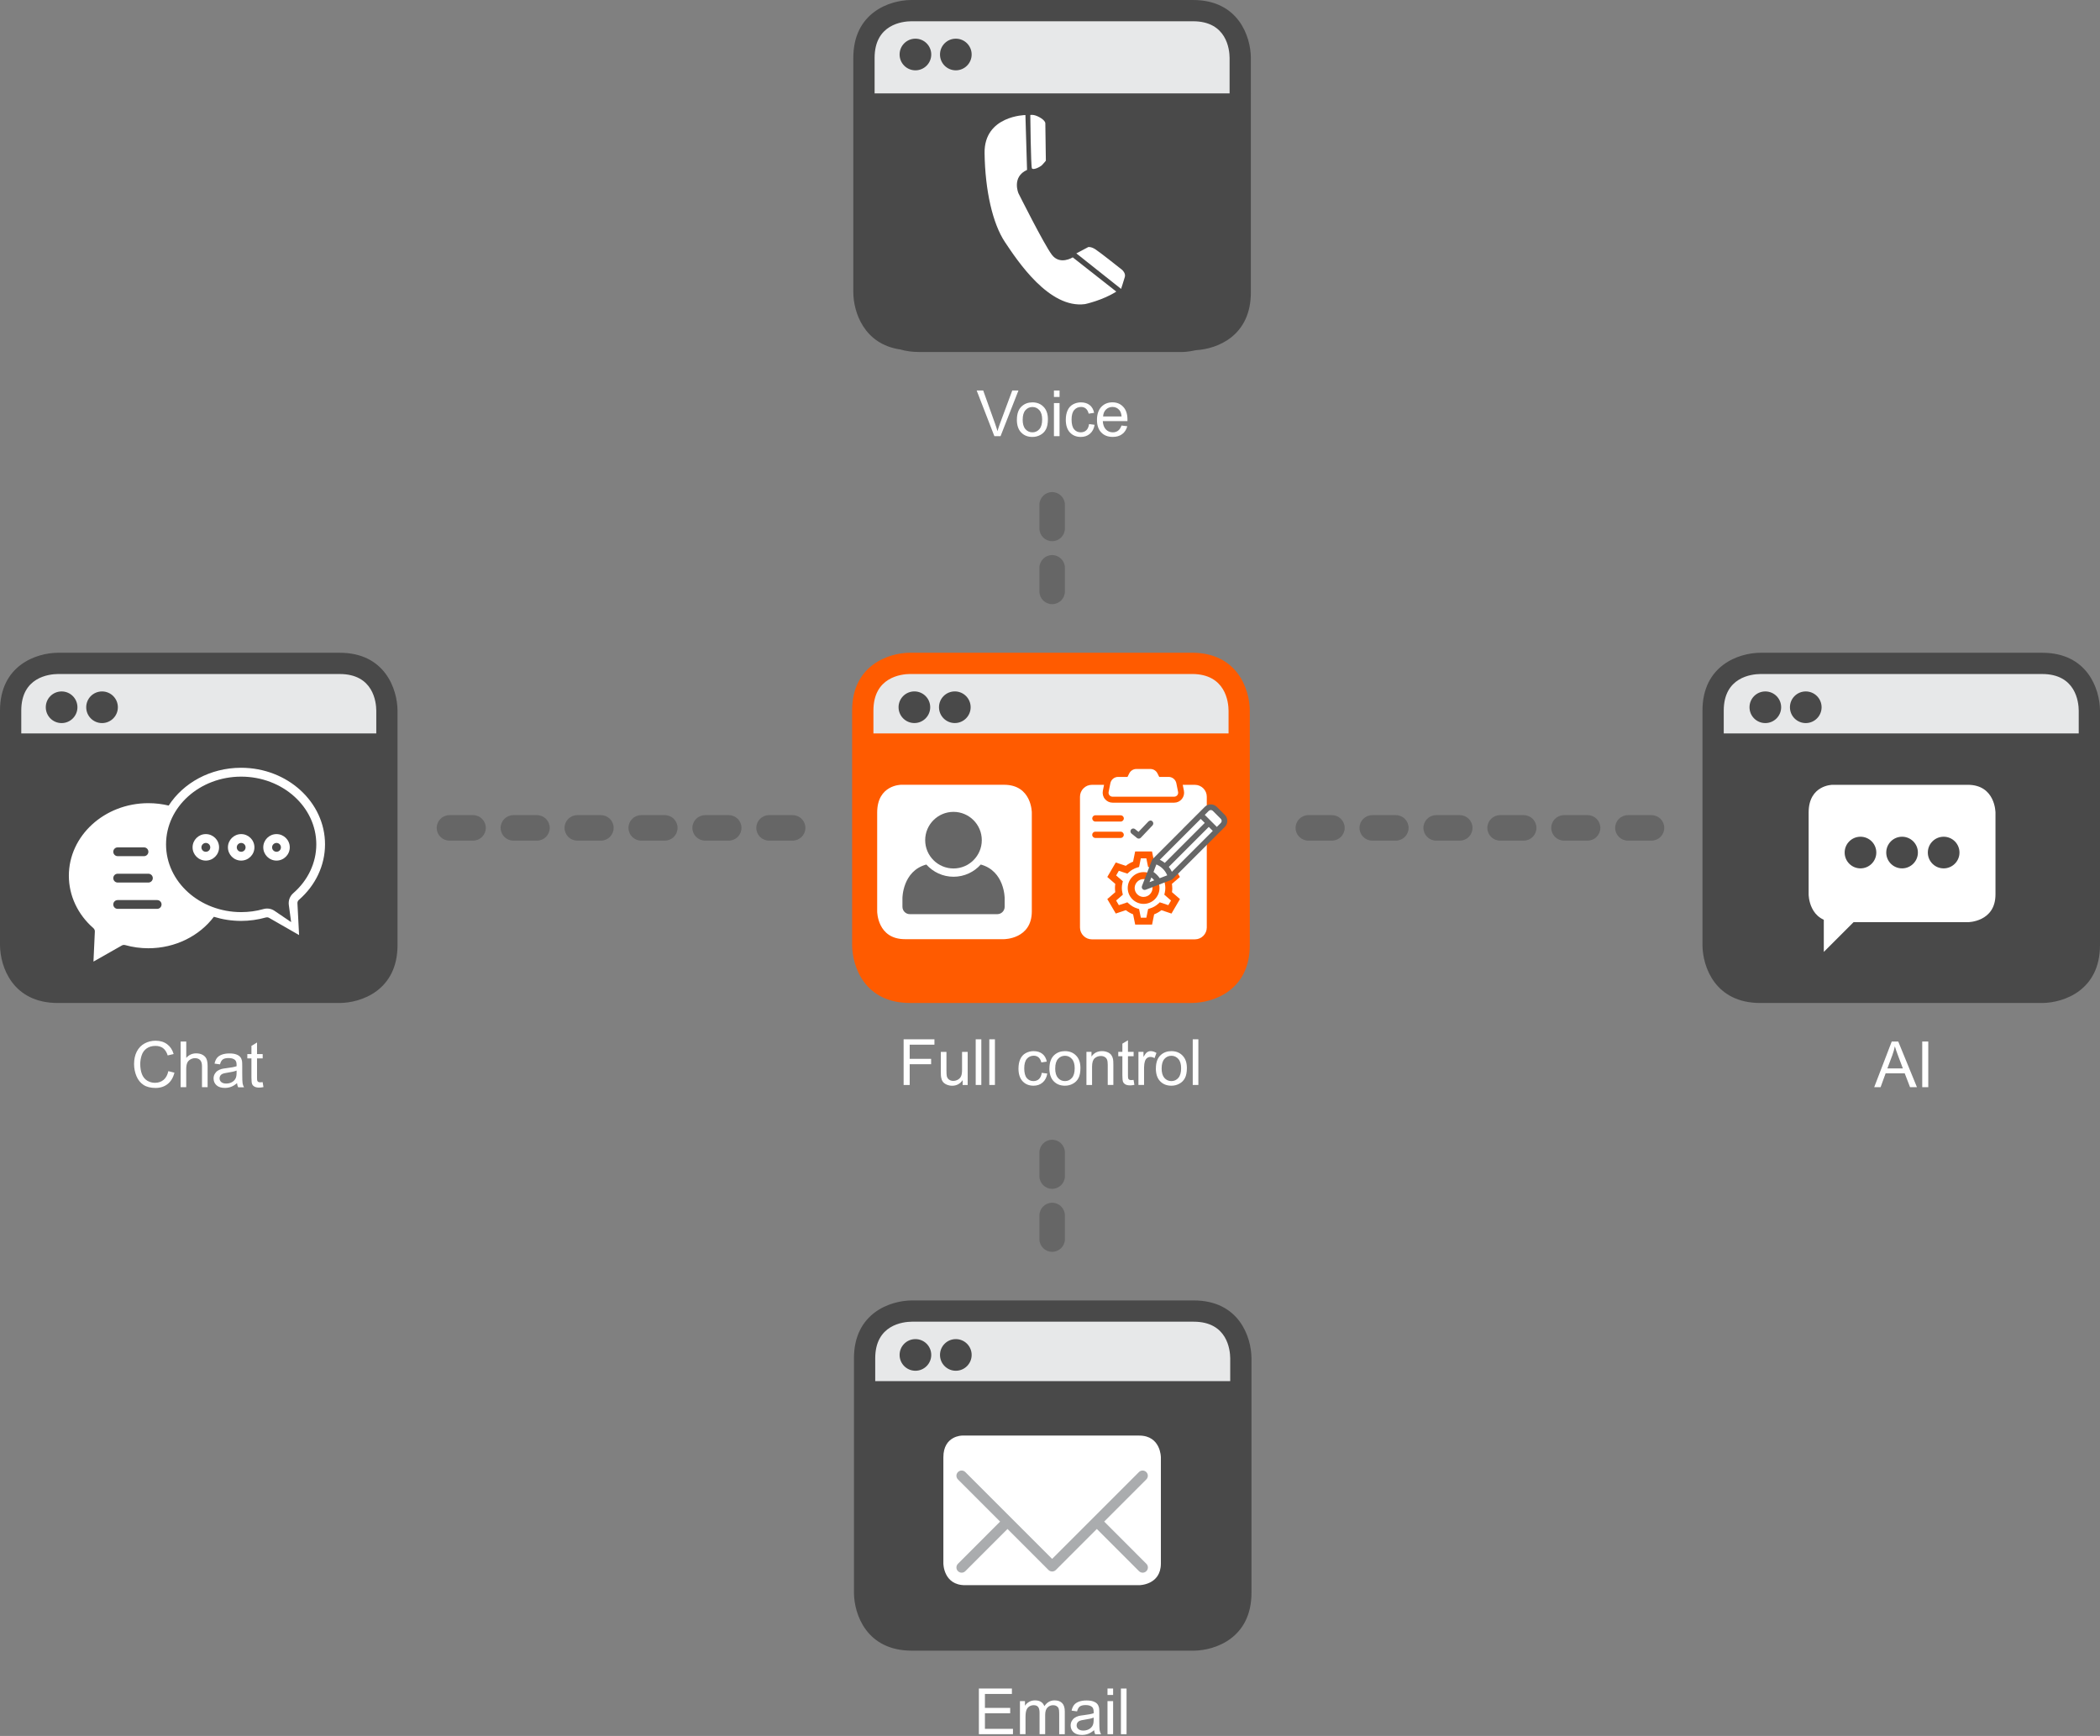 <?xml version="1.0" encoding="UTF-8"?>
<svg xmlns="http://www.w3.org/2000/svg" xmlns:xlink="http://www.w3.org/1999/xlink" version="1.1" viewBox="0 0 710 587">
  <rect x="0" y="0" width="710" height="587" fill="#808080" stroke="none"/>
  <defs>
    <style>
      .cls-1, .cls-2 {
        fill: none;
      }

      .cls-3 {
        fill: #ff5c00;
      }

      .cls-4 {
        fill: #fff;
      }

      .cls-5 {
        fill: #666;
      }

      .cls-6 {
        fill: #ff5b00;
      }

      .cls-7 {
        fill: #e7e8e9;
      }

      .cls-8 {
        fill: #494949;
      }

      .cls-2 {
        stroke: #373535;
        stroke-width: .66px;
      }

      .cls-9 {
        fill: #aaacae;
      }

      .cls-10 {
        clip-path: url(#clippath);
      }
    </style>
    <clipPath id="clippath">
      <rect class="cls-1" x="332.63" y="38.52" width="48.65" height="65.76"/>
    </clipPath>
  </defs>
  <!-- Generator: Adobe Illustrator 28.7.2, SVG Export Plug-In . SVG Version: 1.2.0 Build 154)  -->
  <g>
    <g id="Layer_1">
      <g>
        <rect class="cls-7" x="5.51" y="226.87" width="122.5" height="32.19"/>
        <rect class="cls-7" x="581.83" y="226.87" width="122.5" height="32.19"/>
        <path class="cls-8" d="M114.84,220.73H19.53c-7.25.06-19.53,4.25-19.53,19.57v79.32c.06,7.26,4.24,19.54,19.56,19.54h95.31c7.25-.06,19.53-4.25,19.53-19.57v-79.32c-.06-7.26-4.25-19.54-19.56-19.54ZM19.58,227.92h95.27c11.39,0,12.35,9.5,12.37,12.38v7.71H7.19v-7.71c0-11.37,9.46-12.35,12.39-12.38Z"/>
        <path class="cls-8" d="M690.44,220.73h-95.31c-7.25.06-19.53,4.25-19.53,19.57v79.32c.06,7.26,4.24,19.54,19.56,19.54h95.31c7.25-.06,19.53-4.25,19.53-19.57v-79.32c-.06-7.26-4.24-19.54-19.56-19.54ZM595.17,227.92h95.27c11.39,0,12.35,9.5,12.37,12.38v7.71h-120.02v-7.71c0-11.37,9.46-12.35,12.39-12.38Z"/>
        <path class="cls-2" d="M41.47,287.81"/>
        <path class="cls-2" d="M617.49,287.81"/>
        <path class="cls-8" d="M20.83,244.51c2.95,0,5.35-2.4,5.35-5.35s-2.39-5.35-5.35-5.35-5.35,2.39-5.35,5.35,2.39,5.35,5.35,5.35"/>
        <path class="cls-8" d="M34.5,244.51c2.95,0,5.35-2.4,5.35-5.35s-2.39-5.35-5.35-5.35-5.35,2.39-5.35,5.35,2.39,5.35,5.35,5.35"/>
        <path class="cls-8" d="M596.85,244.51c2.95,0,5.35-2.4,5.35-5.35s-2.39-5.35-5.35-5.35-5.35,2.39-5.35,5.35,2.39,5.35,5.35,5.35"/>
        <path class="cls-8" d="M610.52,244.51c2.95,0,5.35-2.4,5.35-5.35s-2.39-5.35-5.35-5.35-5.35,2.39-5.35,5.35,2.39,5.35,5.35,5.35"/>
        <path class="cls-4" d="M619.58,265.38s-8.09,0-8.09,9.39v27.68s0,9.39,9.38,9.39h44.41s9.38,0,9.38-9.39v-27.68s0-9.39-9.38-9.39h-44.41"/>
        <polygon class="cls-4" points="616.62 294.37 616.62 321.89 633.77 304.74 616.62 294.37"/>
        <g>
          <path class="cls-4" d="M336.19,147.49l-5.98-15.44h2.21l4.01,11.22c.32.9.59,1.74.81,2.53.24-.84.52-1.69.83-2.53l4.17-11.22h2.09l-6.05,15.44h-2.1Z"/>
          <path class="cls-4" d="M343.81,141.9c0-2.07.58-3.61,1.73-4.6.96-.83,2.13-1.24,3.52-1.24,1.54,0,2.8.5,3.77,1.51.98,1.01,1.46,2.4,1.46,4.18,0,1.44-.22,2.57-.65,3.4-.43.83-1.06,1.47-1.89,1.92s-1.73.68-2.7.68c-1.57,0-2.83-.5-3.8-1.51-.97-1-1.45-2.45-1.45-4.34ZM345.76,141.9c0,1.43.31,2.51.94,3.22.62.71,1.41,1.07,2.36,1.07s1.72-.36,2.35-1.07c.63-.72.94-1.81.94-3.28,0-1.38-.31-2.43-.94-3.14-.63-.71-1.41-1.07-2.34-1.07s-1.74.35-2.36,1.06c-.63.71-.94,1.78-.94,3.21Z"/>
          <path class="cls-4" d="M356.33,134.23v-2.18h1.9v2.18h-1.9ZM356.33,147.49v-11.19h1.9v11.19h-1.9Z"/>
          <path class="cls-4" d="M368.22,143.4l1.86.24c-.2,1.29-.73,2.29-1.56,3.02-.84.73-1.87,1.09-3.09,1.09-1.53,0-2.76-.5-3.69-1.5-.93-1-1.4-2.43-1.4-4.3,0-1.21.2-2.27.6-3.17.4-.91,1.01-1.59,1.83-2.04s1.71-.68,2.67-.68c1.21,0,2.21.31,2.98.92.77.61,1.27,1.49,1.49,2.62l-1.84.28c-.18-.75-.49-1.32-.93-1.7-.45-.38-.98-.57-1.62-.57-.95,0-1.73.34-2.33,1.03-.6.68-.9,1.77-.9,3.25s.29,2.6.86,3.28,1.33,1.02,2.25,1.02c.74,0,1.37-.23,1.86-.68.5-.46.81-1.16.95-2.11Z"/>
          <path class="cls-4" d="M379.17,143.89l1.96.24c-.31,1.14-.88,2.03-1.72,2.66-.84.63-1.9.95-3.2.95-1.64,0-2.93-.5-3.89-1.51s-1.44-2.42-1.44-4.24.48-3.34,1.45-4.38c.97-1.04,2.23-1.56,3.77-1.56s2.72.51,3.67,1.53,1.42,2.45,1.42,4.3c0,.11,0,.28,0,.51h-8.34c.07,1.23.42,2.17,1.04,2.82.62.65,1.4.98,2.34.98.7,0,1.29-.18,1.78-.55.49-.36.88-.95,1.17-1.75ZM372.95,140.83h6.25c-.08-.94-.32-1.65-.72-2.12-.6-.73-1.39-1.1-2.35-1.1-.87,0-1.6.29-2.2.87-.59.58-.92,1.36-.98,2.34Z"/>
        </g>
        <g>
          <path class="cls-4" d="M56.94,362.21l2.04.52c-.43,1.68-1.2,2.96-2.31,3.84-1.11.88-2.47,1.32-4.08,1.32s-3.02-.34-4.06-1.02c-1.04-.68-1.84-1.66-2.38-2.94-.54-1.29-.82-2.67-.82-4.14,0-1.61.31-3.01.92-4.21s1.49-2.11,2.62-2.73,2.38-.93,3.74-.93c1.55,0,2.84.39,3.9,1.18,1.05.79,1.79,1.89,2.2,3.32l-2.01.47c-.36-1.12-.88-1.94-1.56-2.45s-1.54-.77-2.57-.77c-1.19,0-2.18.28-2.98.85s-1.36,1.33-1.68,2.29c-.32.96-.49,1.95-.49,2.97,0,1.31.19,2.46.57,3.44.38.98.98,1.71,1.78,2.2.81.49,1.68.73,2.62.73,1.14,0,2.11-.33,2.91-.99.79-.66,1.33-1.64,1.61-2.94Z"/>
          <path class="cls-4" d="M61.07,367.63v-15.44h1.9v5.54c.88-1.02,2-1.54,3.35-1.54.83,0,1.55.16,2.16.49.61.33,1.05.78,1.31,1.35s.4,1.41.4,2.51v7.09h-1.9v-7.09c0-.95-.21-1.64-.62-2.07-.41-.43-.99-.65-1.74-.65-.56,0-1.09.15-1.59.44s-.85.69-1.06,1.19c-.21.5-.32,1.19-.32,2.06v6.12h-1.9Z"/>
          <path class="cls-4" d="M80.15,366.25c-.7.6-1.38,1.02-2.03,1.26-.65.25-1.35.37-2.09.37-1.23,0-2.17-.3-2.83-.9-.66-.6-.99-1.37-.99-2.3,0-.55.12-1.05.37-1.5s.58-.82.98-1.09c.4-.27.86-.48,1.36-.62.37-.1.93-.19,1.69-.28,1.53-.18,2.66-.4,3.38-.65,0-.26,0-.42,0-.49,0-.77-.18-1.32-.54-1.63-.48-.43-1.2-.64-2.16-.64-.89,0-1.55.16-1.97.47s-.74.87-.94,1.66l-1.85-.25c.17-.79.45-1.43.83-1.92.39-.49.94-.86,1.67-1.13.73-.26,1.58-.39,2.54-.39s1.73.11,2.33.34c.6.22,1.04.51,1.32.85.28.34.48.77.59,1.29.06.32.09.91.09,1.75v2.53c0,1.76.04,2.88.12,3.34.08.47.24.91.48,1.34h-1.98c-.2-.39-.32-.85-.38-1.38ZM79.99,362.01c-.69.28-1.72.52-3.1.72-.78.11-1.33.24-1.65.38-.32.14-.57.35-.75.62-.18.27-.26.57-.26.9,0,.51.19.93.57,1.26s.94.51,1.68.51,1.38-.16,1.95-.48.99-.76,1.25-1.31c.2-.43.31-1.06.31-1.9v-.7Z"/>
          <path class="cls-4" d="M88.8,365.93l.27,1.67c-.53.11-1.01.17-1.43.17-.69,0-1.22-.11-1.6-.33-.38-.22-.65-.5-.8-.86-.15-.35-.23-1.1-.23-2.24v-6.44h-1.39v-1.47h1.39v-2.77l1.89-1.14v3.91h1.91v1.47h-1.91v6.54c0,.54.03.89.1,1.04.07.15.18.28.33.37.15.09.37.14.65.14.21,0,.49-.02.83-.07Z"/>
        </g>
        <g>
          <path class="cls-4" d="M330.95,586.42v-15.44h11.17v1.82h-9.12v4.73h8.54v1.81h-8.54v5.26h9.48v1.82h-11.52Z"/>
          <path class="cls-4" d="M344.84,586.42v-11.19h1.7v1.57c.35-.55.82-.99,1.4-1.32.58-.33,1.25-.5,1.99-.5.83,0,1.51.17,2.04.52.53.34.9.83,1.12,1.44.88-1.31,2.04-1.96,3.45-1.96,1.11,0,1.96.31,2.56.92.6.61.9,1.56.9,2.84v7.68h-1.89v-7.05c0-.76-.06-1.3-.19-1.64-.12-.33-.35-.6-.67-.81-.32-.2-.7-.31-1.14-.31-.79,0-1.44.26-1.96.79-.52.52-.78,1.36-.78,2.51v6.5h-1.9v-7.27c0-.84-.15-1.47-.46-1.9-.31-.42-.82-.63-1.52-.63-.53,0-1.03.14-1.48.42-.45.28-.78.69-.98,1.23-.2.54-.31,1.32-.31,2.34v5.8h-1.9Z"/>
          <path class="cls-4" d="M369.92,585.04c-.7.6-1.38,1.02-2.03,1.26-.65.25-1.35.37-2.09.37-1.23,0-2.17-.3-2.83-.9-.66-.6-.99-1.37-.99-2.3,0-.55.12-1.05.37-1.5s.58-.82.98-1.09c.4-.27.86-.48,1.36-.62.37-.1.93-.19,1.69-.28,1.53-.18,2.66-.4,3.38-.65,0-.26,0-.42,0-.49,0-.77-.18-1.32-.54-1.63-.48-.43-1.2-.64-2.16-.64-.89,0-1.55.16-1.97.47s-.74.87-.94,1.66l-1.85-.25c.17-.79.45-1.43.83-1.92.39-.49.94-.86,1.67-1.13.73-.26,1.58-.39,2.54-.39s1.73.11,2.33.34c.6.22,1.04.51,1.32.85.28.34.48.77.59,1.29.06.32.09.91.09,1.75v2.53c0,1.76.04,2.88.12,3.34.08.47.24.91.48,1.34h-1.98c-.2-.39-.32-.85-.38-1.38ZM369.76,580.8c-.69.28-1.72.52-3.1.72-.78.11-1.33.24-1.65.38-.32.14-.57.35-.75.62-.18.27-.26.57-.26.9,0,.51.19.93.57,1.26s.94.51,1.68.51,1.38-.16,1.95-.48.99-.76,1.25-1.31c.2-.43.31-1.06.31-1.9v-.7Z"/>
          <path class="cls-4" d="M374.44,573.15v-2.18h1.9v2.18h-1.9ZM374.44,586.42v-11.19h1.9v11.19h-1.9Z"/>
          <path class="cls-4" d="M378.98,586.42v-15.44h1.9v15.44h-1.9Z"/>
        </g>
        <g>
          <path class="cls-4" d="M633.66,367.63l5.93-15.44h2.2l6.32,15.44h-2.33l-1.8-4.68h-6.46l-1.7,4.68h-2.17ZM638.11,361.29h5.24l-1.61-4.28c-.49-1.3-.86-2.37-1.1-3.2-.2.99-.47,1.97-.83,2.95l-1.7,4.53Z"/>
          <path class="cls-4" d="M649.9,367.63v-15.44h2.04v15.44h-2.04Z"/>
        </g>
        <g>
          <path class="cls-4" d="M305.51,366.88v-15.44h10.42v1.82h-8.37v4.78h7.25v1.82h-7.25v7.02h-2.04Z"/>
          <path class="cls-4" d="M325.47,366.88v-1.64c-.87,1.26-2.05,1.9-3.55,1.9-.66,0-1.28-.13-1.85-.38-.57-.25-1-.57-1.28-.95-.28-.38-.47-.85-.58-1.41-.08-.37-.12-.96-.12-1.77v-6.93h1.9v6.2c0,.99.04,1.66.12,2,.12.5.37.89.76,1.17s.86.43,1.43.43,1.1-.15,1.6-.44.85-.69,1.06-1.19c.21-.5.31-1.23.31-2.19v-5.99h1.9v11.19h-1.7Z"/>
          <path class="cls-4" d="M329.88,366.88v-15.44h1.9v15.44h-1.9Z"/>
          <path class="cls-4" d="M334.48,366.88v-15.44h1.9v15.44h-1.9Z"/>
          <path class="cls-4" d="M352.22,362.78l1.86.24c-.2,1.29-.73,2.29-1.56,3.02-.84.73-1.87,1.09-3.09,1.09-1.53,0-2.76-.5-3.69-1.5-.93-1-1.4-2.44-1.4-4.3,0-1.21.2-2.27.6-3.17s1.01-1.59,1.83-2.04,1.71-.68,2.67-.68c1.21,0,2.21.31,2.98.92s1.27,1.49,1.49,2.62l-1.84.28c-.18-.75-.49-1.32-.93-1.7-.45-.38-.98-.57-1.62-.57-.95,0-1.73.34-2.33,1.03-.6.68-.9,1.77-.9,3.25s.29,2.59.86,3.28c.58.68,1.33,1.02,2.25,1.02.74,0,1.37-.23,1.86-.68.5-.46.81-1.16.95-2.11Z"/>
          <path class="cls-4" d="M354.81,361.28c0-2.07.58-3.61,1.73-4.6.96-.83,2.13-1.24,3.52-1.24,1.54,0,2.8.5,3.77,1.51.98,1.01,1.46,2.4,1.46,4.18,0,1.44-.22,2.57-.65,3.4-.43.83-1.06,1.47-1.89,1.92-.83.46-1.73.68-2.7.68-1.57,0-2.83-.5-3.8-1.51-.97-1-1.45-2.45-1.45-4.34ZM356.76,361.28c0,1.43.31,2.5.94,3.22.62.71,1.41,1.07,2.36,1.07s1.72-.36,2.35-1.07c.63-.72.94-1.81.94-3.28,0-1.38-.31-2.43-.94-3.14-.63-.71-1.41-1.07-2.34-1.07s-1.74.35-2.36,1.06c-.63.71-.94,1.78-.94,3.21Z"/>
          <path class="cls-4" d="M367.32,366.88v-11.19h1.71v1.59c.82-1.23,2.01-1.84,3.56-1.84.67,0,1.29.12,1.86.36.57.24.99.56,1.27.95.28.39.48.86.59,1.4.07.35.11.97.11,1.84v6.88h-1.9v-6.8c0-.77-.07-1.35-.22-1.73-.15-.38-.41-.69-.79-.92s-.82-.34-1.32-.34c-.81,0-1.5.26-2.09.77s-.88,1.48-.88,2.92v6.11h-1.9Z"/>
          <path class="cls-4" d="M383.26,365.18l.27,1.67c-.53.11-1.01.17-1.43.17-.69,0-1.22-.11-1.6-.33-.38-.22-.65-.5-.8-.86-.15-.35-.23-1.1-.23-2.24v-6.44h-1.39v-1.47h1.39v-2.77l1.89-1.14v3.91h1.91v1.47h-1.91v6.54c0,.54.03.89.1,1.04.07.15.18.28.33.37.15.09.37.14.65.14.21,0,.49-.02.83-.07Z"/>
          <path class="cls-4" d="M384.9,366.88v-11.19h1.71v1.7c.44-.79.84-1.32,1.21-1.57.37-.25.77-.38,1.22-.38.64,0,1.29.2,1.95.61l-.65,1.76c-.46-.27-.93-.41-1.39-.41-.41,0-.79.12-1.12.37s-.57.59-.71,1.04c-.21.67-.32,1.41-.32,2.21v5.86h-1.9Z"/>
          <path class="cls-4" d="M390.8,361.28c0-2.07.58-3.61,1.73-4.6.96-.83,2.13-1.24,3.52-1.24,1.54,0,2.8.5,3.77,1.51.98,1.01,1.46,2.4,1.46,4.18,0,1.44-.22,2.57-.65,3.4-.43.83-1.06,1.47-1.89,1.92-.83.46-1.73.68-2.7.68-1.57,0-2.83-.5-3.8-1.51-.97-1-1.45-2.45-1.45-4.34ZM392.74,361.28c0,1.43.31,2.5.94,3.22.62.71,1.41,1.07,2.36,1.07s1.72-.36,2.35-1.07c.63-.72.94-1.81.94-3.28,0-1.38-.31-2.43-.94-3.14-.63-.71-1.41-1.07-2.34-1.07s-1.74.35-2.36,1.06c-.63.71-.94,1.78-.94,3.21Z"/>
          <path class="cls-4" d="M403.26,366.88v-15.44h1.9v15.44h-1.9Z"/>
        </g>
        <g>
          <rect class="cls-7" x="294.29" y="6.33" width="122.5" height="32.19"/>
          <path class="cls-8" d="M403.34,0h-95.31c-7.26.06-19.53,4.25-19.53,19.57v79.33c.06,6.64,3.58,17.49,15.92,19.28,1.83.53,3.93.85,6.36.85h88.93s1.99,0,4.65-.62c7.33-.42,18.55-4.88,18.55-19.53V19.54c-.06-7.26-4.24-19.54-19.56-19.54ZM308.08,7.19h95.27c11.39,0,12.35,9.5,12.37,12.38v12.02h-120.02v-12.02c0-11.37,9.46-12.35,12.39-12.38Z"/>
          <path class="cls-2" d="M330.13,71.4"/>
          <path class="cls-8" d="M309.5,23.78c2.95,0,5.35-2.4,5.35-5.35s-2.39-5.35-5.35-5.35-5.35,2.39-5.35,5.35,2.39,5.35,5.35,5.35"/>
          <path class="cls-8" d="M323.16,23.78c2.95,0,5.35-2.4,5.35-5.35s-2.39-5.35-5.35-5.35-5.35,2.39-5.35,5.35,2.39,5.35,5.35,5.35"/>
          <g class="cls-10">
            <path class="cls-4" d="M346.69,38.9s-13.99.18-13.81,12.86c.18,12.68,2.73,23.88,6.91,30.13,4.18,6.25,14.9,22.6,27.08,20.94,0,0,6-1.29,10.54-4.23l-14.72-11.57s-4.36,2.76-7.09-.92c-2.73-3.67-11.27-20.76-11.27-20.76,0,0-2.36-5.51,2.91-7.9l-.55-18.55Z"/>
          </g>
          <path class="cls-4" d="M348.33,38.9s1.09-.37,3.09.73c2,1.1,2,2.02,2,2.02l.18,12.68s-.55.74-1.27,1.47c-.73.73-3.09,1.84-3.45,1.1-.36-.73-.54-18-.54-18"/>
          <path class="cls-4" d="M363.9,85.68l4.05-2.14s.91-.18,2.36.74c1.45.92,9.08,6.98,9.08,6.98,0,0,1.27,1.1.91,2.39-.36,1.29-1.27,4.04-1.27,4.04l-15.13-12.01Z"/>
        </g>
        <path class="cls-2" d="M330.13,287.06"/>
        <path class="cls-4" d="M57.07,272.41c-2.2-.53-4.52-.82-6.9-.82-14.88,0-26.89,11.04-26.89,24.54,0,6.7,3,13.09,8.27,17.7,0,0,0,0,.01.01.38.33.57.82.5,1.32,0,0-.46,10-.46,10l9.48-5.38c.37-.25.82-.32,1.25-.2,0,0,0,0,0,0,2.53.71,5.17,1.07,7.82,1.07,9.2,0,17.32-4.23,22.16-10.64,2.89.9,5.98,1.39,9.21,1.39,2.83,0,5.64-.39,8.34-1.15h0c.43-.12.89-.05,1.25.2l10.01,5.74-.55-10.59h0c-.07-.51.12-1.01.51-1.34,0,0,0,0,.01,0,5.61-4.88,8.8-11.65,8.8-18.75,0-14.25-12.68-25.89-28.38-25.89-10.44,0-19.54,5.14-24.47,12.77M55.55,275.12c-1.73-.36-3.53-.55-5.38-.55-13.15,0-23.9,9.61-23.9,21.55,0,5.85,2.64,11.42,7.25,15.45,1.15.99,1.72,2.49,1.51,3.98-.18,1.4-.46,3.46-.7,5.21l5.08-3.45c1.1-.75,2.47-.97,3.74-.6,2.27.64,4.64.96,7.02.96,7.87,0,14.86-3.43,19.22-8.75-9.6-4.16-16.23-13.1-16.23-23.4,0-3.69.85-7.21,2.39-10.4M56.14,285.52c0-12.68,11.42-22.9,25.4-22.9s25.4,10.22,25.4,22.9c0,6.25-2.83,12.19-7.77,16.49-1.15.99-1.73,2.5-1.52,4.01.2,1.53.52,3.86.78,5.79l-5.61-3.81c-1.1-.75-2.48-.97-3.76-.6-2.42.69-4.96,1.03-7.52,1.03-13.98,0-25.4-10.22-25.4-22.9M53.16,304.47h-13.45c-.83,0-1.49.67-1.49,1.49s.67,1.49,1.49,1.49h13.45c.82,0,1.49-.67,1.49-1.49s-.67-1.49-1.49-1.49M50.17,295.5h-10.46c-.83,0-1.49.67-1.49,1.5s.67,1.49,1.49,1.49h10.46c.83,0,1.49-.67,1.49-1.49s-.67-1.5-1.49-1.5M93.49,282.05c-2.48,0-4.48,2.01-4.48,4.48s2.01,4.48,4.48,4.48,4.48-2.01,4.48-4.48-2.01-4.48-4.48-4.48M81.54,282.05c-2.47,0-4.48,2.01-4.48,4.48s2.01,4.48,4.48,4.48,4.48-2.01,4.48-4.48-2.01-4.48-4.48-4.48M69.59,282.05c-2.47,0-4.48,2.01-4.48,4.48s2.01,4.48,4.48,4.48,4.48-2.01,4.48-4.48-2.01-4.48-4.48-4.48M48.68,286.53h-8.96c-.83,0-1.49.67-1.49,1.49s.67,1.5,1.49,1.5h8.96c.82,0,1.49-.67,1.49-1.5s-.67-1.49-1.49-1.49M93.49,285.04c.82,0,1.49.67,1.49,1.5s-.67,1.49-1.49,1.49-1.5-.67-1.5-1.49.67-1.5,1.5-1.5M81.54,285.04c.82,0,1.49.67,1.49,1.5s-.67,1.49-1.49,1.49-1.49-.67-1.49-1.49.67-1.5,1.49-1.5M69.59,285.04c.83,0,1.5.67,1.5,1.5s-.67,1.49-1.5,1.49-1.49-.67-1.49-1.49.67-1.5,1.49-1.5"/>
        <path class="cls-8" d="M48.69,286.54h-8.91c-.82,0-1.48.67-1.48,1.48s.66,1.49,1.48,1.49h8.91c.82,0,1.48-.67,1.48-1.49s-.66-1.48-1.48-1.48"/>
        <path class="cls-8" d="M50.17,295.45h-10.39c-.82,0-1.48.67-1.48,1.49s.66,1.49,1.48,1.49h10.39c.82,0,1.49-.67,1.49-1.49s-.67-1.49-1.49-1.49"/>
        <path class="cls-8" d="M53.14,304.36h-13.36c-.82,0-1.48.66-1.48,1.48s.66,1.49,1.48,1.49h13.36c.82,0,1.48-.67,1.48-1.49s-.67-1.48-1.48-1.48"/>
        <path class="cls-5" d="M558.37,284.26h-7.98c-2.38,0-4.31-1.93-4.31-4.31s1.93-4.31,4.31-4.31h7.98c2.38,0,4.31,1.93,4.31,4.31s-1.93,4.31-4.31,4.31ZM536.76,284.26h-7.98c-2.38,0-4.31-1.93-4.31-4.31s1.93-4.31,4.31-4.31h7.98c2.38,0,4.31,1.93,4.31,4.31s-1.93,4.31-4.31,4.31ZM515.15,284.26h-7.98c-2.38,0-4.31-1.93-4.31-4.31s1.93-4.31,4.31-4.31h7.98c2.38,0,4.31,1.93,4.31,4.31s-1.93,4.31-4.31,4.31ZM493.54,284.26h-7.98c-2.38,0-4.31-1.93-4.31-4.31s1.93-4.31,4.31-4.31h7.98c2.38,0,4.31,1.93,4.31,4.31s-1.93,4.31-4.31,4.31ZM471.93,284.26h-7.98c-2.38,0-4.31-1.93-4.31-4.31s1.93-4.31,4.31-4.31h7.98c2.38,0,4.31,1.93,4.31,4.31s-1.93,4.31-4.31,4.31ZM450.32,284.26h-7.98c-2.38,0-4.31-1.93-4.31-4.31s1.93-4.31,4.31-4.31h7.98c2.38,0,4.31,1.93,4.31,4.31s-1.93,4.31-4.31,4.31Z"/>
        <path class="cls-5" d="M267.99,284.26h-7.98c-2.38,0-4.31-1.93-4.31-4.31s1.93-4.31,4.31-4.31h7.98c2.38,0,4.31,1.93,4.31,4.31s-1.93,4.31-4.31,4.31ZM246.38,284.26h-7.98c-2.38,0-4.31-1.93-4.31-4.31s1.93-4.31,4.31-4.31h7.98c2.38,0,4.31,1.93,4.31,4.31s-1.93,4.31-4.31,4.31ZM224.77,284.26h-7.98c-2.38,0-4.31-1.93-4.31-4.31s1.93-4.31,4.31-4.31h7.98c2.38,0,4.31,1.93,4.31,4.31s-1.93,4.31-4.31,4.31ZM203.16,284.26h-7.98c-2.38,0-4.31-1.93-4.31-4.31s1.93-4.31,4.31-4.31h7.98c2.38,0,4.31,1.93,4.31,4.31s-1.93,4.31-4.31,4.31ZM181.55,284.26h-7.98c-2.38,0-4.31-1.93-4.31-4.31s1.93-4.31,4.31-4.31h7.98c2.38,0,4.31,1.93,4.31,4.31s-1.93,4.31-4.31,4.31ZM159.94,284.26h-7.98c-2.38,0-4.31-1.93-4.31-4.31s1.93-4.31,4.31-4.31h7.98c2.38,0,4.31,1.93,4.31,4.31s-1.93,4.31-4.31,4.31Z"/>
        <path class="cls-5" d="M355.73,204.3c-2.38,0-4.31-1.93-4.31-4.31v-7.98c0-2.38,1.93-4.31,4.31-4.31s4.31,1.93,4.31,4.31v7.98c0,2.38-1.93,4.31-4.31,4.31ZM355.73,183c-2.38,0-4.31-1.93-4.31-4.31v-7.98c0-2.38,1.93-4.31,4.31-4.31s4.31,1.93,4.31,4.31v7.98c0,2.38-1.93,4.31-4.31,4.31Z"/>
        <path class="cls-5" d="M355.73,423.31c-2.38,0-4.31-1.93-4.31-4.31v-7.98c0-2.38,1.93-4.31,4.31-4.31s4.31,1.93,4.31,4.31v7.98c0,2.38-1.93,4.31-4.31,4.31ZM355.73,402.01c-2.38,0-4.31-1.93-4.31-4.31v-7.98c0-2.38,1.93-4.31,4.31-4.31s4.31,1.93,4.31,4.31v7.98c0,2.38-1.93,4.31-4.31,4.31Z"/>
        <g>
          <path class="cls-8" d="M657.14,293.64c2.95,0,5.35-2.4,5.35-5.35s-2.39-5.35-5.35-5.35-5.35,2.39-5.35,5.35,2.39,5.35,5.35,5.35"/>
          <path class="cls-8" d="M643.08,293.64c2.95,0,5.35-2.4,5.35-5.35s-2.39-5.35-5.35-5.35-5.35,2.39-5.35,5.35,2.39,5.35,5.35,5.35"/>
          <path class="cls-8" d="M629.02,293.64c2.95,0,5.35-2.4,5.35-5.35s-2.39-5.35-5.35-5.35-5.35,2.39-5.35,5.35,2.39,5.35,5.35,5.35"/>
        </g>
        <rect class="cls-7" x="294.04" y="446.13" width="122.5" height="32.19"/>
        <path class="cls-8" d="M403.56,439.74h-95.31c-7.25.06-19.53,4.25-19.53,19.57v79.32c.06,7.26,4.25,19.54,19.56,19.54h95.31c7.25-.06,19.53-4.25,19.53-19.57v-79.32c-.06-7.26-4.24-19.54-19.56-19.54ZM308.29,446.93h95.27c11.39,0,12.35,9.5,12.37,12.38v7.71h-120.02v-7.71c0-11.37,9.46-12.35,12.39-12.38Z"/>
        <path class="cls-2" d="M330.13,506.82"/>
        <g>
          <path class="cls-8" d="M309.5,463.52c2.95,0,5.35-2.4,5.35-5.35s-2.39-5.35-5.35-5.35-5.35,2.39-5.35,5.35,2.39,5.35,5.35,5.35"/>
          <path class="cls-8" d="M323.16,463.52c2.95,0,5.35-2.4,5.35-5.35s-2.39-5.35-5.35-5.35-5.35,2.39-5.35,5.35,2.39,5.35,5.35,5.35"/>
          <path class="cls-4" d="M325.29,485.44s-6.34,0-6.34,7.35v35.89s0,7.35,7.34,7.35h58.86s7.34,0,7.34-7.35v-35.89s0-7.35-7.34-7.35h-58.86"/>
        </g>
        <path class="cls-9" d="M373.31,514.53l14.25-14.26c.69-.69.69-1.8,0-2.49-.69-.69-1.8-.69-2.49,0l-29.35,29.36-29.35-29.36c-.69-.69-1.8-.69-2.49,0-.69.69-.69,1.8,0,2.49l14.25,14.26-14.25,14.26c-.69.69-.69,1.8,0,2.49.34.34.79.52,1.25.52s.9-.17,1.25-.52l14.25-14.26,13.85,13.86c.33.33.78.52,1.25.52s.92-.19,1.25-.52l13.85-13.86,14.25,14.26c.34.34.79.52,1.25.52s.9-.17,1.25-.52c.69-.69.69-1.8,0-2.49l-14.25-14.26Z"/>
        <rect class="cls-7" x="294.22" y="226.86" width="122.55" height="32.19"/>
        <path class="cls-6" d="M402.99,220.72h-95.35c-7.26.06-19.54,4.25-19.54,19.57v79.32c.06,7.26,4.25,19.54,19.57,19.54h95.34c7.26-.06,19.54-4.24,19.54-19.57v-79.32c-.06-7.26-4.25-19.54-19.57-19.54ZM307.69,227.91h95.3c11.39,0,12.36,9.5,12.38,12.38v7.71h-120.07v-7.71c0-11.37,9.47-12.35,12.39-12.38Z"/>
        <g>
          <path class="cls-8" d="M309.15,244.5c2.95,0,5.35-2.4,5.35-5.35s-2.4-5.35-5.35-5.35-5.35,2.39-5.35,5.35,2.4,5.35,5.35,5.35"/>
          <path class="cls-8" d="M322.82,244.5c2.95,0,5.35-2.4,5.35-5.35s-2.4-5.35-5.35-5.35-5.35,2.39-5.35,5.35,2.4,5.35,5.35,5.35"/>
          <path class="cls-4" d="M304.66,265.37s-8.09,0-8.09,9.39v33.43s0,9.39,9.39,9.39h33.5s9.39,0,9.39-9.39v-33.43s0-9.39-9.39-9.39h-34.79Z"/>
          <path class="cls-5" d="M322.37,293.67c5.29,0,9.57-4.29,9.57-9.57s-4.29-9.57-9.57-9.57-9.57,4.29-9.57,9.57,4.29,9.57,9.57,9.57"/>
          <path class="cls-5" d="M339.67,306.62h0v-2.93s0-9.16-8.08-11.35c-2.26,2.53-5.54,4.13-9.2,4.13-3.66,0-6.94-1.61-9.2-4.13-8.07,2.19-8.08,11.35-8.08,11.35v2.93h0s0,0,0,.01c0,1.38,1.12,2.49,2.49,2.49h29.58c1.38,0,2.49-1.12,2.49-2.49,0,0,0,0,0-.01"/>
          <path class="cls-4" d="M403.99,265.39h-4.11l.4,2.02c.19.98-.06,2-.7,2.78-.64.78-1.58,1.23-2.58,1.23h-20.85c-1,0-1.95-.45-2.58-1.23-.64-.77-.89-1.79-.7-2.78l.4-2.02h-4.11c-1.07,0-2.09.42-2.84,1.18-.76.75-1.18,1.78-1.18,2.84v44.21c0,1.07.42,2.09,1.18,2.84.75.75,1.78,1.18,2.84,1.18h34.83c1.07,0,2.09-.42,2.84-1.18.76-.75,1.18-1.78,1.18-2.84v-44.21c0-1.07-.42-2.09-1.18-2.84-.75-.75-1.77-1.18-2.84-1.18"/>
          <path class="cls-4" d="M388.93,260.03h-4.73c-1.01,0-1.94.57-2.4,1.48l-.6,1.2h-3.16c-1.28,0-2.38.9-2.63,2.15l-.59,2.94c-.08.39.02.8.28,1.11.25.31.64.49,1.04.49h20.85c.4,0,.78-.18,1.04-.49.25-.31.36-.72.28-1.11l-.59-2.94c-.25-1.25-1.35-2.15-2.63-2.15h-3.16l-.6-1.2h0c-.45-.91-1.38-1.48-2.4-1.48"/>
          <path class="cls-6" d="M370.33,283.35h8.56c.59,0,1.06-.48,1.06-1.06s-.48-1.06-1.06-1.06h-8.56c-.59,0-1.06.47-1.06,1.06s.48,1.06,1.06,1.06"/>
          <path class="cls-6" d="M379.96,276.75c0-.59-.48-1.06-1.06-1.06h-8.56c-.59,0-1.06.48-1.06,1.06s.47,1.06,1.06,1.06h8.56c.59,0,1.06-.48,1.06-1.06"/>
          <path class="cls-5" d="M388.28,277.77s.73-.67,1.35-.03c.38.37.39.98.03,1.37l-3.96,4.17h0c-.34.36-.9.4-1.29.09l-1.85-1.5c-.41-.33-.48-.94-.15-1.36.33-.41.93-.48,1.34-.15l1.17.94,3.36-3.53Z"/>
          <path class="cls-3" d="M386.65,303.3h-.12c-1.61-.06-2.91-1.39-2.91-3.02s1.36-3.03,3.02-3.03,3.02,1.36,3.02,3.02c0,1.66-1.36,3.02-3.02,3.02M386.65,294.91c-2.96,0-5.37,2.41-5.37,5.37s2.41,5.37,5.37,5.37,5.37-2.41,5.37-5.37c0-2.96-2.41-5.37-5.37-5.37"/>
          <path class="cls-6" d="M388.17,307.39l-.59,2.92h-1.87l-.59-2.92-.67-.21c-1.03-.32-1.99-.87-2.78-1.6l-.51-.46-2.88.96-.92-1.57,2.27-1.97-.16-.69c-.24-1.03-.24-2.12,0-3.16l.16-.69-2.27-1.97.92-1.57,2.88.96.51-.46c.79-.73,1.75-1.28,2.78-1.59l.67-.21.59-2.92h1.86l.59,2.92.67.2c1.03.32,1.99.87,2.78,1.6l.51.46,2.88-.96.92,1.57-2.27,1.97.16.69c.24,1.03.24,2.12,0,3.16l-.16.69,2.27,1.97-.92,1.57-2.88-.96-.51.46c-.79.73-1.75,1.28-2.78,1.59l-.66.21ZM396.33,300.28c0-.46-.04-.93-.11-1.39l2.7-2.34-2.86-4.9-3.41,1.14c-.75-.59-1.57-1.06-2.46-1.41l-.7-3.47h-5.7l-.7,3.46c-.89.35-1.72.82-2.46,1.41l-3.4-1.13-2.86,4.9,2.7,2.34c-.14.93-.14,1.86,0,2.79l-2.7,2.34,2.87,4.89,3.4-1.14c.75.59,1.57,1.06,2.46,1.41l.7,3.47h5.71l.7-3.46c.89-.35,1.71-.82,2.46-1.41l3.4,1.14,2.87-4.9-2.7-2.34c.07-.46.11-.92.11-1.39"/>
        </g>
        <polygon class="cls-4" points="386.85 299.35 390.73 290.9 408.95 272.61 410.82 273.79 413.8 276.76 413.94 278.57 395.93 296.51 387.13 300.25 386.85 299.35"/>
        <path class="cls-5" d="M399.94,280.23l7.39-7.39c1.12-1.12,2.94-1.12,4.07,0l2.71,2.71c1.12,1.12,1.12,2.94,0,4.07l-.61.61-1.92,1.92-1.92,1.92-1.92,1.92-11.27,11.27c-.09.09-.21.17-.33.22l-8.81,3.39c-.5.18-1.06-.07-1.24-.57-.08-.21-.08-.45,0-.67l3.39-8.81c.05-.12.12-.24.22-.33l3.25-3.25,1.41-1.41,4.19-4.19,1.39-1.39ZM394.3,285.86l4.07-4.07M407.33,275.55l4.07,4.07,1.36-1.36c.37-.38.37-.98,0-1.36l-2.71-2.71c-.38-.37-.98-.37-1.36,0l-1.36,1.36ZM410.04,280.98l-1.36-1.36-13.51,13.51c.41.52.76,1.08,1.04,1.67l13.83-13.83ZM401.08,292.64l4.07-4.07M394.63,295.99c-.68-1.67-2.01-2.99-3.67-3.67l-.97,2.53c.82.57,1.54,1.29,2.11,2.11l2.53-.97ZM388.66,298.29l1.57-.61c-.29-.36-.61-.68-.97-.97l-.61,1.57ZM392.14,290.74c.6.28,1.16.63,1.67,1.04l13.51-13.51-1.36-1.36-13.83,13.83Z"/>
      </g>
    </g>
  </g>
</svg>